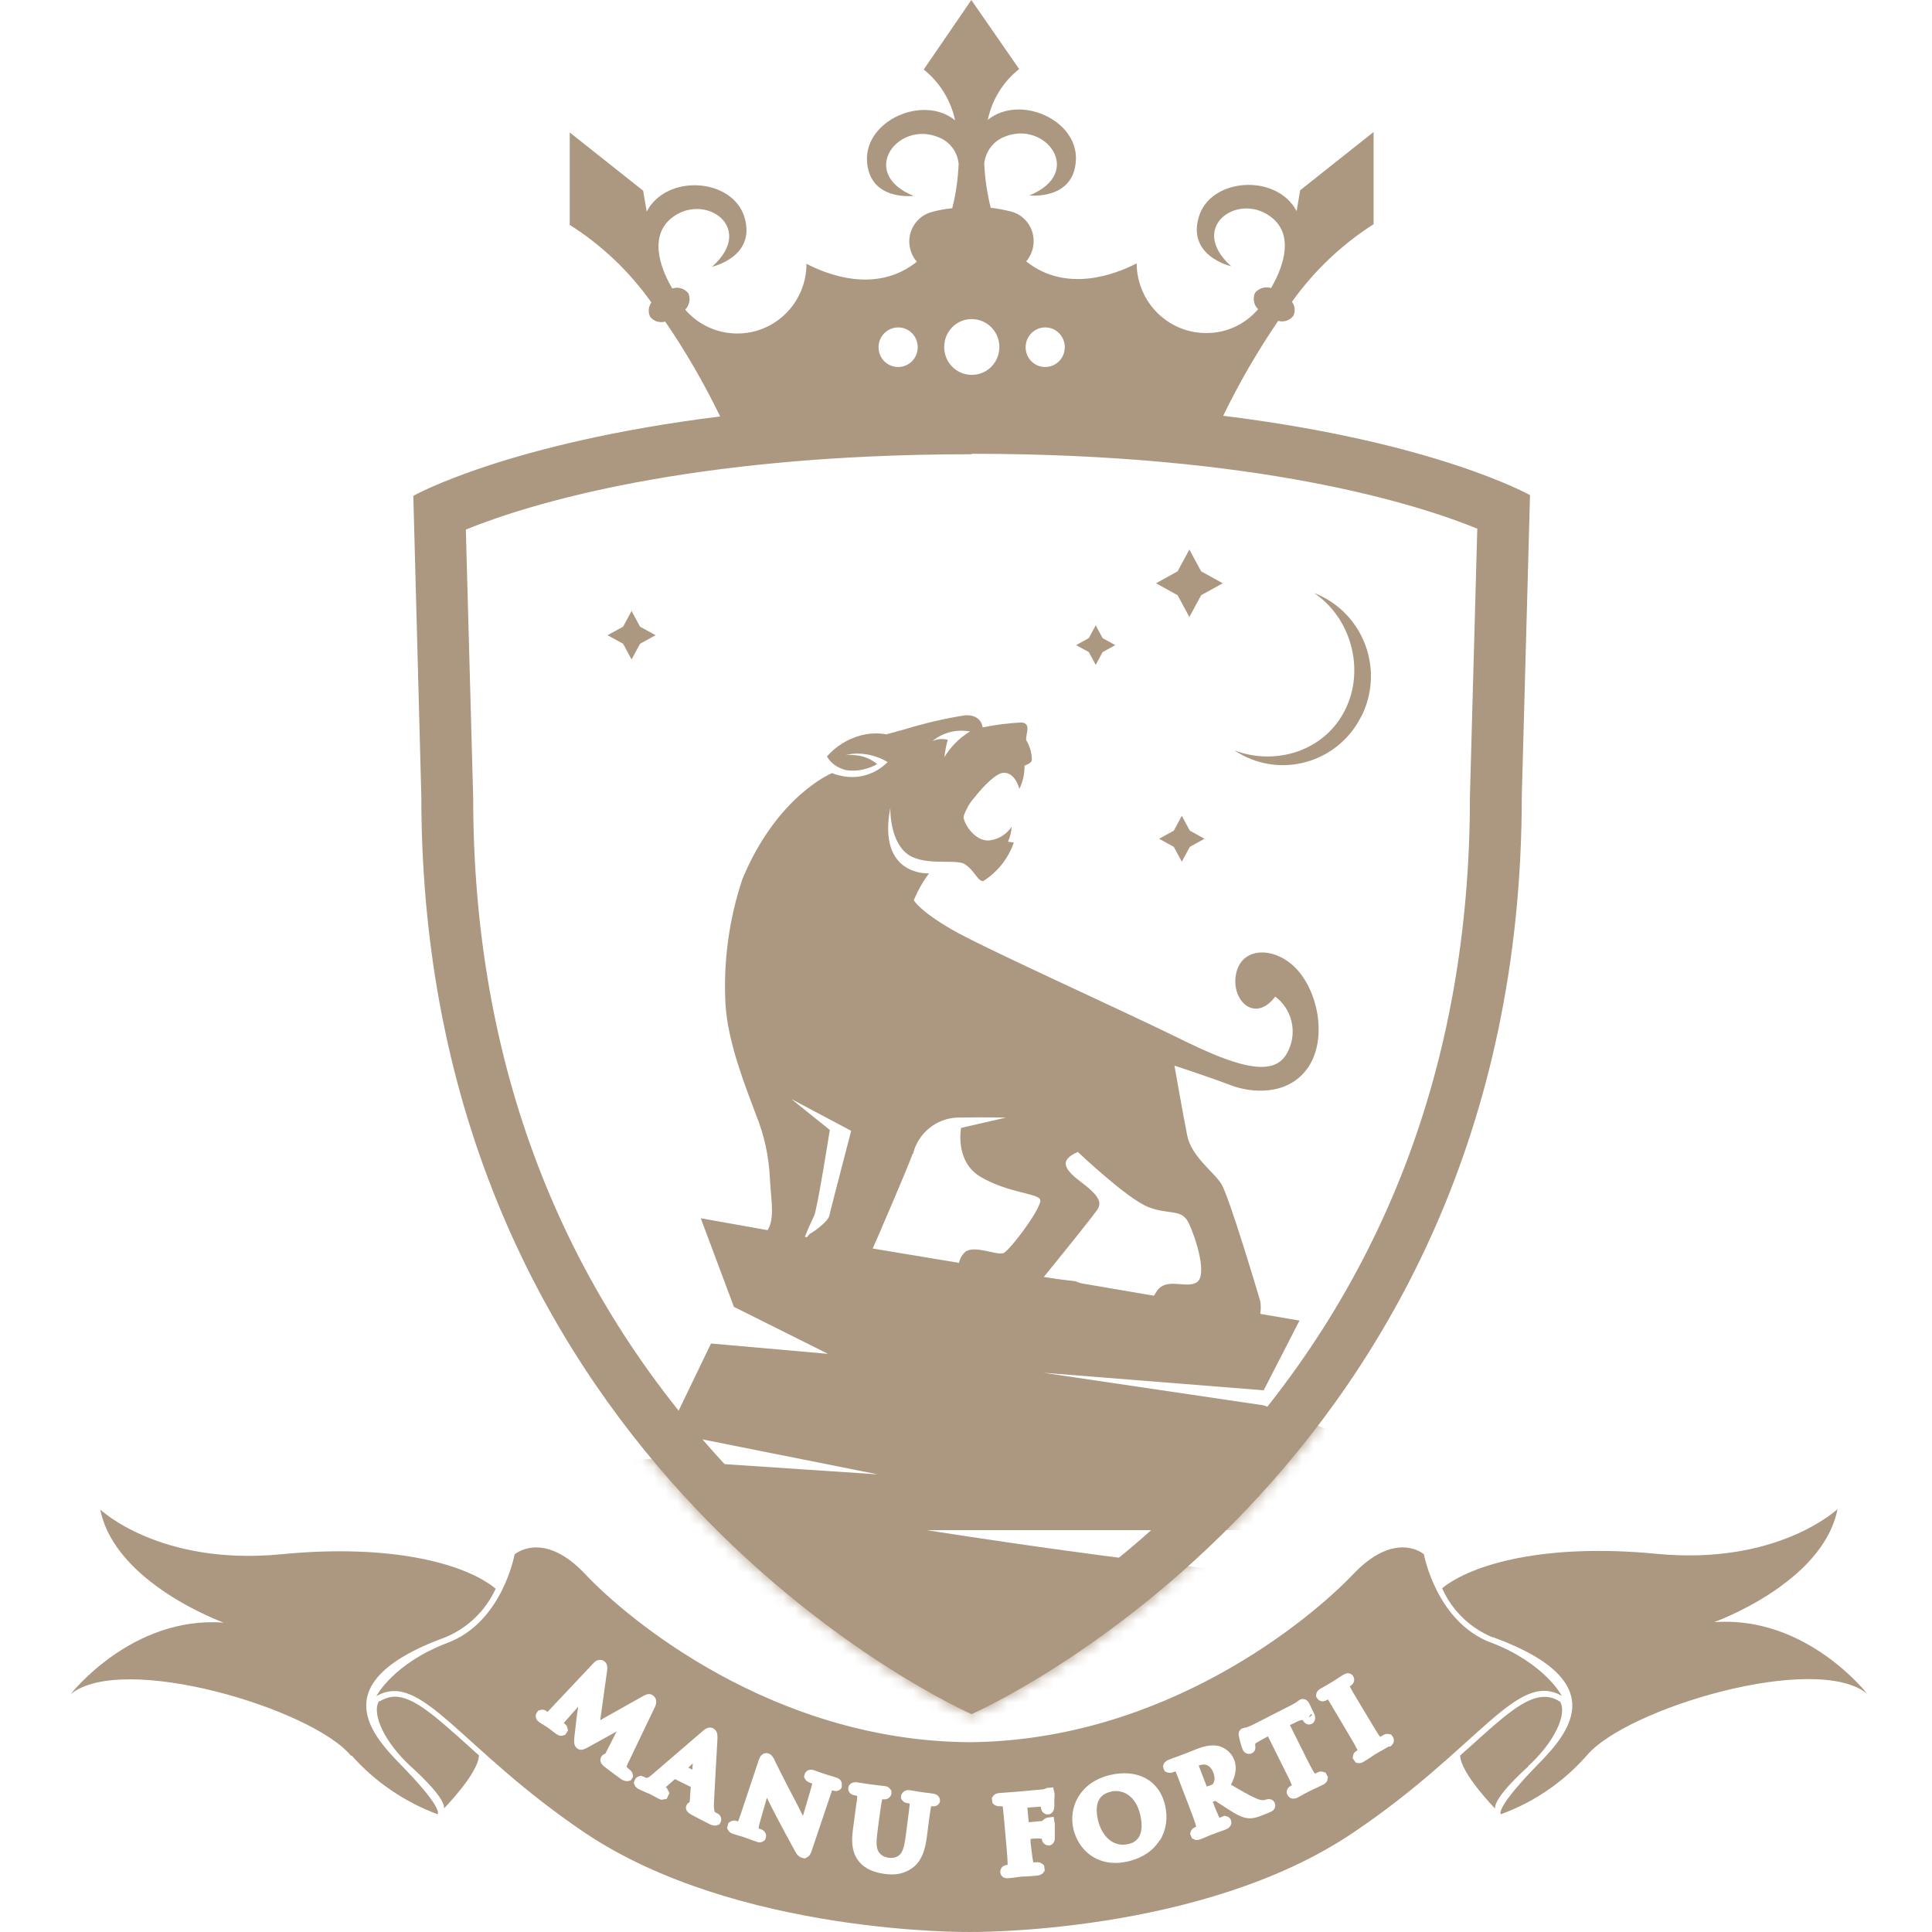 <svg width="164" height="164" viewBox="0 0 164 164" fill="none" xmlns="http://www.w3.org/2000/svg">
<path d="M32.196 144.42H32.158C31.535 145.527 32.668 147.913 34.859 149.937C34.859 149.937 37.805 152.513 37.691 153.506C37.691 153.506 40.619 150.528 40.657 149.001C40.373 148.772 40.109 148.505 39.845 148.276C36.993 145.718 35.123 144.02 33.499 144.02C33.045 144.039 32.611 144.191 32.214 144.42H32.196Z" fill="#AC9780"/>
<path d="M29.854 149.02C31.837 151.254 34.349 152.971 37.144 154.002C37.144 154.002 37.691 153.639 34.519 150.318C32.271 147.951 26.624 143.065 37.805 138.98C39.694 138.198 41.223 136.728 42.073 134.857C39.58 132.796 33.367 131.002 23.867 131.937C13.536 132.93 8.512 128.139 8.512 128.139C9.758 134.418 18.994 137.74 18.994 137.74C11.175 137.148 6 143.809 6 143.809C10.419 140.221 26.511 145.05 29.797 149.039L29.854 149.02Z" fill="#AC9780"/>
<path d="M129.708 149.935C131.917 147.912 133.069 145.526 132.427 144.438H132.39C132.012 144.171 131.559 144.037 131.105 144.037C129.462 144.037 127.592 145.736 124.759 148.294C124.495 148.523 124.212 148.771 123.947 149.019C123.985 150.527 126.912 153.524 126.912 153.524C126.799 152.512 129.745 149.935 129.745 149.935H129.708Z" fill="#AC9780"/>
<path d="M126.742 138.979C137.942 143.064 132.276 147.951 130.028 150.317C126.874 153.639 127.403 154.001 127.403 154.001C130.198 152.99 132.71 151.272 134.693 149.019C138.017 145.03 154.09 140.22 158.49 143.77C158.49 143.77 153.334 137.109 145.496 137.701C145.496 137.701 154.751 134.398 155.978 128.1C155.978 128.1 150.936 132.891 140.624 131.898C131.143 130.982 124.948 132.776 122.417 134.818C123.248 136.708 124.797 138.197 126.685 138.979H126.742Z" fill="#AC9780"/>
<path d="M35.765 67.61C35.765 125.12 82.472 145.505 82.472 145.505C82.472 145.505 129.178 125.12 129.178 67.61L129.877 42.032C129.877 42.032 121.926 37.528 103.832 35.295C105.192 32.489 106.76 29.797 108.497 27.24C108.969 27.373 109.479 27.201 109.782 26.82C109.97 26.438 109.933 25.961 109.668 25.617C111.538 23.002 113.899 20.75 116.6 19.032V11.206L110.367 16.15L110.065 17.925C108.384 14.699 102.718 15.062 101.755 18.44C100.773 21.762 104.512 22.602 104.512 22.602C100.697 19.204 105.305 16.131 108.082 18.574C109.989 20.254 108.667 23.136 107.893 24.453C107.402 24.3 106.873 24.453 106.533 24.854C106.325 25.331 106.42 25.884 106.797 26.247C105.683 27.545 104.078 28.29 102.378 28.27C99.13 28.27 96.504 25.617 96.486 22.353C94.767 23.25 90.536 24.93 87.099 22.181H87.118C88.043 21.075 87.93 19.433 86.853 18.498C86.551 18.23 86.173 18.04 85.777 17.944C85.229 17.811 84.662 17.696 84.096 17.639C83.794 16.417 83.605 15.157 83.548 13.879C83.662 12.829 84.341 11.951 85.323 11.588C88.761 10.214 92.104 14.661 87.382 16.589C87.382 16.589 91.159 17.028 91.329 13.592C91.499 10.175 86.57 7.98 83.85 10.175C84.209 8.458 85.153 6.931 86.513 5.862L82.453 0.002L78.411 5.9C79.771 6.988 80.715 8.515 81.074 10.214C78.373 8.019 73.444 10.214 73.595 13.63C73.765 17.104 77.542 16.627 77.542 16.627C72.84 14.699 76.183 10.252 79.601 11.626C80.583 11.97 81.282 12.867 81.376 13.917C81.32 15.176 81.15 16.436 80.829 17.677C80.262 17.734 79.695 17.83 79.148 17.982C77.769 18.326 76.919 19.719 77.259 21.113C77.353 21.514 77.542 21.895 77.826 22.201H77.844C74.407 24.987 70.177 23.289 68.458 22.392C68.458 25.674 65.814 28.328 62.565 28.309C60.884 28.309 59.26 27.564 58.165 26.285C58.524 25.923 58.637 25.369 58.429 24.892C58.108 24.491 57.56 24.319 57.069 24.491C56.295 23.193 54.973 20.311 56.88 18.612C59.657 16.188 64.265 19.242 60.45 22.64C60.45 22.64 64.171 21.819 63.207 18.479C62.225 15.1 56.578 14.718 54.897 17.963L54.595 16.188L48.363 11.244V19.089C51.082 20.807 53.424 23.041 55.294 25.674C55.048 26.018 54.992 26.476 55.181 26.877C55.483 27.278 55.993 27.431 56.465 27.297C58.221 29.855 59.77 32.546 61.13 35.352C43.037 37.604 35.085 42.09 35.085 42.09L35.765 67.61ZM88.723 27.793C89.648 27.793 90.385 28.538 90.385 29.473C90.385 30.408 89.648 31.153 88.723 31.153C87.798 31.153 87.061 30.408 87.061 29.473C87.061 28.557 87.798 27.793 88.723 27.793ZM82.491 27.087C83.775 27.087 84.832 28.137 84.832 29.454C84.832 30.771 83.794 31.821 82.491 31.821C81.187 31.821 80.149 30.771 80.149 29.454C80.149 28.156 81.168 27.106 82.434 27.087C82.434 27.087 82.453 27.087 82.472 27.087H82.491ZM76.239 27.793C77.165 27.793 77.901 28.538 77.901 29.473C77.901 30.408 77.165 31.153 76.239 31.153C75.314 31.153 74.577 30.408 74.577 29.473C74.577 28.557 75.314 27.812 76.22 27.793H76.239ZM82.491 38.52C106.854 38.52 120.358 42.815 125.401 44.877L124.777 67.571V67.648C124.777 90.324 117.336 109.621 102.642 125.101C96.769 131.323 89.97 136.553 82.472 140.619C74.879 136.496 67.967 131.171 62.036 124.853C47.532 109.43 40.166 90.209 40.166 67.686L39.543 44.953C44.661 42.872 58.297 38.559 82.472 38.559L82.491 38.52Z" fill="#AC9780"/>
<mask id="mask0_5139_5532" style="mask-type:luminance" maskUnits="userSpaceOnUse" x="35" y="0" width="95" height="146">
<path d="M35.765 67.608C35.765 125.118 82.471 145.503 82.471 145.503C82.471 145.503 129.177 125.118 129.177 67.608L129.876 42.031C129.876 42.031 121.925 37.526 103.832 35.293C105.192 32.487 106.759 29.796 108.497 27.238C108.969 27.371 109.479 27.2 109.781 26.818C109.97 26.436 109.932 25.959 109.668 25.615C111.537 23 113.898 20.748 116.599 19.03V11.204L110.367 16.148L110.064 17.923C108.383 14.697 102.718 15.06 101.754 18.438C100.772 21.76 104.512 22.599 104.512 22.599C100.697 19.202 105.305 16.129 108.081 18.572C109.989 20.252 108.667 23.134 107.892 24.451C107.401 24.298 106.873 24.451 106.533 24.852C106.325 25.329 106.419 25.883 106.797 26.245C105.683 27.543 104.077 28.288 102.378 28.268C99.129 28.268 96.504 25.615 96.485 22.351C94.766 23.248 90.536 24.928 87.098 22.18H87.117C88.043 21.073 87.929 19.431 86.853 18.496C86.551 18.229 86.173 18.038 85.776 17.942C85.229 17.809 84.662 17.694 84.095 17.637C83.793 16.415 83.604 15.155 83.548 13.877C83.661 12.827 84.341 11.949 85.323 11.586C88.76 10.212 92.103 14.659 87.382 16.587C87.382 16.587 91.159 17.026 91.329 13.59C91.499 10.174 86.57 7.979 83.85 10.174C84.209 8.456 85.153 6.929 86.513 5.86L82.452 0L78.411 5.898C79.77 6.986 80.715 8.513 81.074 10.212C78.373 8.017 73.443 10.212 73.594 13.628C73.764 17.102 77.542 16.625 77.542 16.625C72.839 14.697 76.182 10.25 79.6 11.624C80.582 11.968 81.281 12.865 81.376 13.915C81.319 15.175 81.149 16.434 80.828 17.675C80.261 17.732 79.695 17.828 79.147 17.98C77.768 18.324 76.919 19.717 77.258 21.111C77.353 21.512 77.542 21.893 77.825 22.199H77.844C74.407 24.985 70.176 23.287 68.457 22.39C68.457 25.673 65.813 28.326 62.565 28.307C60.884 28.307 59.26 27.562 58.164 26.283C58.523 25.921 58.636 25.367 58.429 24.89C58.108 24.489 57.56 24.317 57.069 24.489C56.294 23.191 54.972 20.309 56.88 18.61C59.656 16.186 64.265 19.24 60.45 22.638C60.45 22.638 64.17 21.817 63.207 18.477C62.225 15.098 56.578 14.716 54.897 17.961L54.595 16.186L48.362 11.242V19.087C51.082 20.805 53.424 23.038 55.294 25.673C55.048 26.016 54.991 26.474 55.18 26.875C55.482 27.276 55.992 27.429 56.465 27.295C58.221 29.853 59.77 32.544 61.129 35.35C43.036 37.602 35.085 42.088 35.085 42.088L35.765 67.608ZM88.723 27.791C89.648 27.791 90.385 28.536 90.385 29.471C90.385 30.406 89.648 31.151 88.723 31.151C87.797 31.151 87.061 30.406 87.061 29.471C87.061 28.555 87.797 27.791 88.723 27.791ZM82.49 27.085C83.774 27.085 84.832 28.135 84.832 29.452C84.832 30.769 83.793 31.819 82.49 31.819C81.187 31.819 80.148 30.769 80.148 29.452C80.148 28.154 81.168 27.104 82.433 27.085C82.433 27.085 82.452 27.085 82.471 27.085H82.49ZM76.239 27.791C77.164 27.791 77.901 28.536 77.901 29.471C77.901 30.406 77.164 31.151 76.239 31.151C75.313 31.151 74.577 30.406 74.577 29.471C74.577 28.555 75.313 27.81 76.22 27.791H76.239Z" fill="white"/>
</mask>
<g mask="url(#mask0_5139_5532)">
<path d="M106.513 112.274C107.004 112.274 107.117 110.899 106.947 110.346C106.777 109.773 104.322 101.508 103.661 100.478C103 99.447 101.111 98.149 100.771 96.355C100.413 94.561 99.695 90.457 99.695 90.457C99.695 90.457 102.83 91.487 104.511 92.136C106.192 92.766 109.214 93.053 110.932 90.762C112.632 88.472 112.009 84.578 110.271 82.497C108.553 80.398 105.569 80.207 104.964 82.497C104.36 84.788 106.475 86.964 108.25 84.597C109.459 85.494 109.988 87.059 109.61 88.51C108.911 90.972 107.023 91.526 100.809 88.491C94.596 85.437 83.528 80.493 80.771 78.89C78.013 77.287 77.579 76.428 77.579 76.428H77.56C77.635 76.256 77.749 76.008 77.881 75.721C78.164 75.168 78.485 74.633 78.863 74.137C78.863 74.137 74.444 74.423 75.577 68.564C75.577 68.564 75.482 71.121 76.861 72.362C78.24 73.603 81.035 72.877 81.866 73.335C82.13 73.507 82.376 73.717 82.565 73.965C82.924 74.404 83.169 74.843 83.471 74.786C84.68 74.022 85.587 72.877 86.059 71.522L85.568 71.446C85.738 71.045 85.851 70.625 85.87 70.186C85.473 70.778 84.85 71.198 84.151 71.312C82.867 71.598 81.809 69.957 81.79 69.327C81.979 68.735 82.281 68.182 82.697 67.724C83.471 66.731 84.548 65.643 85.152 65.605C86.172 65.51 86.531 66.96 86.531 66.96C86.833 66.349 86.984 65.681 86.965 64.994C86.965 64.994 87.589 64.784 87.589 64.517C87.589 63.964 87.438 63.41 87.173 62.933C86.871 62.647 87.721 61.368 86.682 61.329C85.587 61.387 84.491 61.52 83.415 61.749C83.415 61.749 83.339 60.642 81.923 60.719C80.204 60.986 78.504 61.387 76.823 61.902L75.218 62.341C75.218 62.341 75.18 62.341 75.18 62.322C74.463 62.207 73.726 62.246 73.027 62.437C71.932 62.742 70.95 63.353 70.194 64.212C70.345 64.479 70.553 64.708 70.799 64.899C71.101 65.128 71.46 65.281 71.818 65.376C72.725 65.51 73.65 65.319 74.463 64.861C73.877 64.383 73.178 64.116 72.423 64.097C72.215 64.078 72.007 64.078 71.799 64.078C71.799 64.078 72.026 64.04 72.404 63.983C73.424 63.906 74.463 64.154 75.35 64.689C74.274 65.777 72.706 66.216 71.233 65.815C71.044 65.777 70.855 65.719 70.666 65.643C70.647 65.643 70.647 65.624 70.629 65.624C70.629 65.624 66.001 67.495 63.036 74.576C61.884 77.993 61.393 81.619 61.582 85.227C61.771 88.529 63.357 92.423 64.169 94.618C64.887 96.374 65.284 98.245 65.359 100.134C65.454 102.1 65.945 104.085 64.66 104.925C64.453 105.059 64.245 105.192 64.056 105.345L106.532 112.255L106.513 112.274ZM82.338 62.093C81.451 62.627 80.714 63.372 80.166 64.269C80.223 63.773 80.317 63.276 80.45 62.799C80.015 62.685 79.543 62.723 79.146 62.914C80.034 62.169 81.205 61.883 82.338 62.093ZM77.503 97.939C77.938 96.183 79.486 94.923 81.281 94.866C83.377 94.828 85.398 94.866 85.398 94.866L81.583 95.744C81.583 95.744 81.016 98.626 83.282 99.924C85.549 101.241 87.947 101.279 88.287 101.795C88.609 102.31 85.719 106.166 85.171 106.376C84.642 106.586 82.716 105.669 81.942 106.261C81.583 106.586 81.375 107.044 81.375 107.54L73.801 106.624C74.519 105.001 76.956 99.352 77.465 97.958L77.503 97.939ZM67.229 93.32L72.253 95.992C72.253 95.992 70.477 102.806 70.383 103.245C70.27 103.665 69.193 104.505 68.778 104.715C68.4 105.001 68.249 105.517 68.419 105.975L67.852 105.899C67.852 105.899 68.003 105.765 68.06 105.689C68.362 104.849 68.702 104.028 69.099 103.226C69.363 102.749 70.44 95.916 70.44 95.916L67.229 93.339V93.32ZM91.328 108.762L88.571 108.437C89.855 106.853 93.085 102.883 93.236 102.539C93.424 102.1 93.424 101.604 91.895 100.44C90.384 99.313 89.798 98.512 91.498 97.786C91.498 97.786 95.615 101.699 97.428 102.444C99.26 103.169 100.299 102.558 100.904 103.818C101.508 105.078 102.509 108.227 101.602 108.838C100.696 109.449 99.015 108.361 98.184 109.621C97.391 110.842 97.485 111.148 97.485 111.148L91.29 108.762H91.328Z" fill="#AC9780"/>
<path d="M131.425 135.576L26.208 133.152L38.919 124.716L55.086 123.857L74.52 125.155L56.71 121.604L60.355 114.046L70.289 114.924L62.3 110.935L59.486 103.414L71.479 105.552L76.767 106.43L89.988 108.625L90.403 108.701L110.31 112.099L107.269 118.016L88.552 116.527L107.269 119.295L122.812 125.136V129.888H78.675C78.675 129.888 99.355 133.21 112.84 134.088C126.325 134.946 131.425 135.557 131.425 135.557V135.576Z" fill="#AC9780"/>
<path d="M58.183 132.182L101.659 134.51L111.915 148.711H58.183V132.182Z" fill="#AC9780"/>
<path d="M100.319 69.252L100.999 70.512L102.245 71.199L100.999 71.886L100.319 73.146L99.639 71.886L98.393 71.199L99.639 70.512L100.319 69.252Z" fill="#AC9780"/>
<path d="M100.961 46.648L101.66 47.946L101.962 48.5L103.794 49.511L101.962 50.523L100.961 52.375L99.96 50.523L98.128 49.511L99.96 48.5L100.961 46.648Z" fill="#AC9780"/>
<path d="M53.612 51.859L54.33 53.196L55.652 53.921L54.33 54.646L53.612 55.982L52.895 54.646L51.573 53.921L52.895 53.196L53.612 51.859Z" fill="#AC9780"/>
<path d="M93.01 53.082L93.596 54.17L94.672 54.762L93.596 55.353L93.01 56.441L92.425 55.353L91.348 54.762L92.425 54.17L93.01 53.082Z" fill="#AC9780"/>
<path d="M115.541 60.832C113.671 64.554 109.157 66.024 105.493 64.115C105.248 63.981 105.002 63.848 104.775 63.695C108.288 65.031 112.424 63.752 114.162 60.298C115.918 56.843 114.672 52.414 111.537 50.334C115.408 51.823 117.354 56.175 115.881 60.088C115.786 60.355 115.673 60.603 115.541 60.851V60.832Z" fill="#AC9780"/>
</g>
<path d="M111.141 145.771L111.387 145.58C111.387 145.58 111.33 145.523 111.293 145.504L111.123 145.714C111.123 145.714 111.123 145.733 111.123 145.752L111.141 145.771Z" fill="#AC9780"/>
<path d="M58.769 150.218L58.807 149.684L58.429 150.046L58.769 150.218Z" fill="#AC9780"/>
<path d="M95.786 152.379C95.465 152.15 95.106 152.035 94.729 152.035C94.578 152.035 94.426 152.035 94.275 152.092C93.973 152.169 93.576 152.321 93.331 152.703C93.067 153.123 93.029 153.715 93.199 154.497C93.501 155.757 94.426 156.883 95.843 156.521C96.391 156.387 97.222 155.891 96.787 154.039C96.617 153.295 96.258 152.703 95.767 152.36L95.786 152.379Z" fill="#AC9780"/>
<path d="M101.849 149.838C101.849 149.838 101.774 149.857 101.755 149.876L102.435 151.651C102.435 151.651 102.586 151.594 102.68 151.575C102.926 151.479 102.945 151.46 102.964 151.422C103.134 151.174 103.134 150.868 103.001 150.487C102.68 149.647 102.095 149.761 101.868 149.838H101.849Z" fill="#AC9780"/>
<path d="M126.553 139.434C121.907 137.659 120.868 131.932 120.868 131.932C120.868 131.932 118.469 129.833 114.862 133.631C111.255 137.43 98.903 147.775 82.264 147.889C65.625 147.775 53.273 137.449 49.685 133.631C46.096 129.814 43.679 131.951 43.679 131.951C43.679 131.951 42.659 137.697 37.994 139.453C33.367 141.209 31.95 143.977 31.95 143.977C35.784 141.781 38.976 148.367 49.628 155.563C62.508 164.228 82.264 163.999 82.264 163.999C82.264 163.999 102.038 164.266 114.9 155.543C125.552 148.367 128.762 141.762 132.577 143.957C132.577 143.957 131.161 141.19 126.534 139.415L126.553 139.434ZM53.538 151.134L53.311 151.192C53.311 151.192 53.235 151.192 53.197 151.192C53.046 151.192 52.895 151.134 52.744 151.039C52.574 150.924 51.573 150.18 51.309 149.97C50.818 149.588 50.969 149.226 51.063 149.092C51.139 148.996 51.233 148.901 51.384 148.863L52.348 146.973L50.044 148.252C49.628 148.481 49.326 148.653 49.005 148.424C48.684 148.195 48.721 147.794 48.759 147.431C48.91 146.114 48.986 145.446 49.024 145.274C49.024 145.217 49.061 145.084 49.08 144.874L47.947 146.152C47.947 146.152 47.89 146.229 47.853 146.248C47.871 146.267 47.89 146.286 47.909 146.305C48.06 146.401 48.155 146.553 48.174 146.706L48.212 146.897L47.985 147.26L47.739 147.336C47.475 147.374 47.286 147.24 47.211 147.183C47.022 147.05 46.852 146.916 46.701 146.801C46.606 146.725 46.531 146.668 46.493 146.649C46.436 146.611 46.342 146.553 46.228 146.477C46.077 146.382 45.907 146.286 45.775 146.191C45.416 145.943 45.416 145.58 45.586 145.351L45.7 145.198L45.926 145.141C46.096 145.103 46.247 145.141 46.398 145.255C46.417 145.255 46.436 145.294 46.474 145.313C46.512 145.294 46.568 145.236 46.644 145.141L50.402 141.152C50.648 140.884 51.007 140.827 51.271 140.999C51.611 141.228 51.554 141.61 51.535 141.82L50.95 146.019L54.652 143.938C55.048 143.709 55.332 143.824 55.445 143.938C55.709 144.11 55.785 144.492 55.615 144.855L53.367 149.55C53.216 149.855 53.197 149.951 53.197 149.989C53.33 150.123 53.405 150.18 53.443 150.218C53.594 150.314 53.689 150.466 53.707 150.619L53.745 150.81L53.519 151.172L53.538 151.134ZM61.168 154.685L61.073 154.856L60.846 154.952C60.846 154.952 60.733 154.971 60.677 154.971C60.507 154.971 60.337 154.895 60.148 154.799C59.883 154.665 59.317 154.379 58.675 154.036C58.165 153.749 58.184 153.444 58.278 153.234C58.335 153.119 58.429 153.024 58.542 152.967L58.637 151.688L57.296 151.02L56.578 151.65C56.578 151.65 56.54 151.688 56.503 151.707L56.597 151.764L56.824 152.203L56.597 152.699L56.144 152.776L55.936 152.699C55.804 152.642 55.653 152.547 55.502 152.47C55.351 152.394 55.218 152.318 55.105 152.26L54.954 152.203C54.765 152.127 54.482 151.993 54.199 151.86C54.142 151.821 53.934 151.726 53.858 151.497L53.802 151.306L53.896 151.077C53.953 150.943 54.066 150.848 54.217 150.791L54.406 150.733L54.897 150.924C54.897 150.924 54.992 150.943 55.332 150.657L59.638 146.954C59.789 146.821 60.148 146.515 60.526 146.706C60.903 146.897 60.903 147.279 60.903 147.489C60.903 147.756 60.828 148.787 60.771 149.932C60.714 151.096 60.639 152.394 60.601 153.081C60.582 153.673 60.677 153.807 60.677 153.807C60.752 153.864 60.809 153.902 60.884 153.921C61.224 154.093 61.281 154.436 61.168 154.685ZM71.48 151.65C71.404 151.917 71.102 152.127 70.724 151.993C70.668 151.993 70.649 151.974 70.63 151.974C70.63 151.993 70.592 152.07 70.554 152.203L68.873 157.185C68.779 157.471 68.628 157.605 68.496 157.662L68.326 157.758L68.061 157.7C67.835 157.624 67.646 157.452 67.513 157.185C67.155 156.555 66.456 155.238 65.87 154.131C65.587 153.597 65.323 153.062 65.096 152.604L64.492 154.723C64.416 154.99 64.397 155.124 64.397 155.2C64.435 155.219 64.51 155.257 64.586 155.276C64.964 155.391 65.096 155.753 65.002 156.002L64.945 156.192L64.737 156.326C64.529 156.441 64.341 156.383 64.189 156.326C63.831 156.212 63.547 156.097 63.34 156.021L63.019 155.906C62.849 155.868 62.546 155.773 62.244 155.677C62.15 155.639 61.923 155.582 61.81 155.353L61.715 155.181L61.829 154.742L62.036 154.608C62.188 154.532 62.358 154.513 62.508 154.57C62.565 154.57 62.603 154.608 62.66 154.608C62.716 154.455 62.811 154.207 62.849 154.074L64.416 149.378C64.567 148.882 64.945 148.748 65.228 148.844C65.511 148.939 65.644 149.187 65.757 149.416L65.852 149.626C66.097 150.104 66.777 151.497 67.476 152.795C67.665 153.158 67.929 153.673 68.156 154.15L68.873 151.707C68.949 151.44 68.949 151.363 68.949 151.363C68.949 151.402 68.798 151.363 68.741 151.325C68.514 151.249 68.401 151.115 68.344 151.02L68.25 150.848L68.307 150.6C68.344 150.485 68.533 150.084 69.119 150.275C69.402 150.371 69.666 150.466 69.874 150.543L70.29 150.676C70.441 150.714 70.686 150.791 70.97 150.886C71.574 151.077 71.461 151.535 71.442 151.611L71.48 151.65ZM79.809 152.852C79.771 153.119 79.525 153.387 79.129 153.329C79.091 153.329 79.053 153.329 79.034 153.329C79.034 153.329 79.034 153.329 79.034 153.348C78.996 153.597 78.94 153.845 78.789 155.066L78.675 155.944C78.543 156.956 78.26 158.063 77.316 158.655C76.749 159.017 76.182 159.113 75.71 159.113C75.502 159.113 75.295 159.094 75.125 159.075C74.728 159.017 73.652 158.865 72.972 158.082C72.405 157.433 72.235 156.593 72.386 155.41L72.669 153.291C72.745 152.814 72.764 152.661 72.764 152.47C72.726 152.432 72.651 152.413 72.537 152.394C72.141 152.337 71.971 152.031 72.008 151.764C72.008 151.669 72.122 151.249 72.707 151.287C72.991 151.325 73.312 151.382 73.557 151.421L74.275 151.516C74.539 151.554 74.879 151.592 75.087 151.611C75.162 151.611 75.408 151.65 75.559 151.86L75.672 152.012V152.26C75.616 152.528 75.389 152.776 74.974 152.738C74.936 152.738 74.898 152.738 74.879 152.738V152.776C74.823 153.024 74.785 153.253 74.615 154.494L74.464 155.658C74.313 156.822 74.501 157.128 74.709 157.357C74.936 157.586 75.2 157.662 75.446 157.7C75.635 157.719 75.993 157.739 76.296 157.509C76.654 157.242 76.768 156.67 76.881 155.887L77.013 154.837C77.183 153.616 77.202 153.368 77.221 153.119C77.183 153.081 77.108 153.062 77.032 153.062C76.843 153.043 76.692 152.967 76.598 152.833L76.485 152.68V152.432C76.485 152.432 76.617 151.917 77.183 151.955C77.523 152.012 77.92 152.07 78.109 152.108L78.373 152.146C78.6 152.165 78.978 152.222 79.223 152.26C79.828 152.356 79.79 152.833 79.79 152.89L79.809 152.852ZM89.044 156.651C88.742 156.67 88.459 156.441 88.44 156.097C88.27 156.04 87.817 156.059 87.477 156.097V156.364C87.552 156.994 87.628 157.681 87.703 158.044C87.703 158.044 87.703 158.063 87.703 158.082C87.817 158.082 87.93 158.082 88.005 158.082C88.175 158.044 88.345 158.12 88.478 158.216L88.629 158.349L88.685 158.788L88.553 158.979C88.383 159.17 88.156 159.189 88.062 159.208C87.741 159.246 87.382 159.266 87.099 159.285C86.929 159.285 86.778 159.285 86.683 159.304C86.589 159.304 86.419 159.342 86.249 159.361C86.022 159.399 85.777 159.418 85.607 159.437C85.569 159.437 85.55 159.437 85.512 159.437C84.965 159.437 84.908 158.979 84.908 158.941C84.889 158.655 85.078 158.349 85.456 158.311C85.493 158.311 85.512 158.311 85.531 158.311C85.531 158.311 85.531 158.273 85.531 158.254C85.531 157.929 85.493 157.319 85.418 156.536L85.286 155.066C85.172 153.826 85.153 153.577 85.116 153.329C85.078 153.329 84.984 153.329 84.87 153.329C84.681 153.329 84.53 153.291 84.398 153.196L84.247 153.062L84.19 152.623L84.323 152.432C84.474 152.241 84.719 152.222 84.832 152.203C85.078 152.184 85.361 152.165 85.607 152.146L86.57 152.07C87.25 152.012 88.308 151.917 88.459 151.898C88.572 151.898 88.666 151.86 88.723 151.841C88.723 151.841 88.817 151.764 88.95 151.764L89.403 151.726L89.516 152.26C89.516 152.26 89.516 152.413 89.516 152.49C89.516 152.547 89.516 152.604 89.497 152.719C89.497 152.757 89.497 152.89 89.497 153.024C89.497 153.177 89.497 153.329 89.497 153.368C89.46 153.959 89.063 154.016 88.987 154.016H88.799L88.572 153.883C88.478 153.807 88.383 153.673 88.364 153.444C88.383 153.387 88.345 153.348 88.213 153.368L87.212 153.444L87.325 154.685L88.1 154.608C88.251 154.608 88.345 154.589 88.459 154.57C88.591 154.475 88.704 154.322 88.95 154.284L89.441 154.226L89.535 154.799C89.535 154.799 89.535 154.914 89.535 155.047V155.391C89.535 155.543 89.535 155.887 89.535 155.944C89.573 156.402 89.308 156.631 89.025 156.67L89.044 156.651ZM98.45 156.192C97.902 157.09 96.995 157.7 95.843 157.987C95.428 158.082 95.05 158.139 94.691 158.139C92.708 158.139 91.48 156.765 91.122 155.276C90.687 153.463 91.613 151.306 94.219 150.676C96.561 150.123 98.412 151.115 98.903 153.253C99.148 154.303 98.997 155.353 98.468 156.212L98.45 156.192ZM107.817 153.826L107.062 154.131C106.552 154.322 106.25 154.379 105.91 154.341C105.381 154.284 104.871 153.978 104.191 153.539C103.927 153.368 103.624 153.177 103.398 153.024C103.303 152.967 103.228 152.909 103.171 152.871L102.945 152.948C103.152 153.501 103.36 153.997 103.492 154.265C103.492 154.265 103.492 154.284 103.492 154.303C103.587 154.284 103.681 154.246 103.757 154.207L103.946 154.131L104.21 154.207C104.342 154.265 104.455 154.379 104.493 154.513C104.588 154.761 104.493 155.104 104.097 155.276C103.776 155.41 103.341 155.543 103.077 155.658L102.85 155.734C102.85 155.734 102.68 155.811 102.529 155.868C102.321 155.963 102.076 156.059 101.887 156.135C101.792 156.173 101.698 156.192 101.604 156.192C101.528 156.192 101.434 156.192 101.377 156.135L101.188 156.059L101.018 155.658L101.094 155.429C101.131 155.334 101.245 155.181 101.453 155.104C101.49 155.104 101.509 155.085 101.528 155.066C101.528 155.066 101.528 155.028 101.528 155.009C101.453 154.704 101.226 154.093 100.961 153.406L100.376 151.879C99.979 150.829 99.885 150.6 99.79 150.371C99.715 150.371 99.639 150.409 99.564 150.447C99.337 150.523 99.186 150.485 99.073 150.447L98.884 150.371L98.771 150.142C98.733 150.046 98.62 149.645 99.167 149.397C99.451 149.283 99.753 149.168 99.979 149.092L100.791 148.787C101.075 148.672 101.396 148.538 101.547 148.481C102.076 148.271 102.775 148.061 103.454 148.214C103.927 148.328 104.512 148.729 104.758 149.359C105.003 149.989 104.928 150.638 104.493 151.497C105.343 151.993 106.023 152.394 106.59 152.642C107.043 152.852 107.232 152.814 107.345 152.795L107.477 152.757C107.779 152.642 108.119 152.776 108.214 153.062C108.289 153.272 108.289 153.635 107.817 153.826ZM112.69 151.096C112.652 151.211 112.558 151.363 112.35 151.478C112.048 151.631 111.746 151.764 111.5 151.879C111.33 151.955 111.198 152.031 111.104 152.07C111.028 152.108 110.896 152.184 110.745 152.26C110.537 152.375 110.291 152.509 110.121 152.604C110.008 152.661 109.895 152.68 109.781 152.68C109.555 152.68 109.385 152.547 109.29 152.375C109.158 152.127 109.215 151.783 109.574 151.592C109.611 151.592 109.63 151.573 109.649 151.554V151.516C109.536 151.192 109.196 150.543 108.913 149.97L107.628 147.393L106.93 147.775C106.627 147.947 106.552 148.004 106.552 148.023C106.552 148.118 106.552 148.176 106.552 148.195C106.627 148.596 106.382 148.767 106.269 148.825C106.023 148.939 105.683 148.901 105.494 148.538C105.4 148.348 105.173 147.489 105.173 147.412C105.041 146.954 105.362 146.744 105.438 146.725L105.702 146.649C105.702 146.649 105.796 146.649 105.872 146.611C106.08 146.534 106.363 146.401 106.59 146.286L109.687 144.702C109.895 144.587 110.046 144.511 110.121 144.435L110.367 144.263C110.367 144.263 110.858 144.053 111.141 144.606C111.179 144.683 111.255 144.855 111.349 145.045C111.443 145.236 111.538 145.427 111.576 145.523C111.783 146.076 111.406 146.305 111.368 146.324C111.255 146.382 110.877 146.515 110.594 146.038C110.594 146 110.442 145.962 110.046 146.172L109.498 146.439L110.782 149.016C111.028 149.512 111.387 150.218 111.595 150.543C111.595 150.543 111.595 150.543 111.595 150.562C111.689 150.523 111.802 150.485 111.859 150.447C112.01 150.371 112.18 150.352 112.331 150.409L112.52 150.466L112.728 150.848L112.671 151.077L112.69 151.096ZM117.884 148.252C117.6 148.424 117.298 148.596 117.053 148.729C116.902 148.825 116.769 148.882 116.694 148.939C116.618 148.977 116.505 149.073 116.354 149.168C116.146 149.302 115.92 149.455 115.75 149.55C115.636 149.626 115.504 149.665 115.391 149.665C115.353 149.665 115.296 149.665 115.259 149.665L115.07 149.607L114.824 149.245L114.862 148.997C114.881 148.882 114.956 148.729 115.164 148.615C115.183 148.615 115.221 148.577 115.24 148.577C115.051 148.176 114.73 147.622 114.371 147.031L113.578 145.694C112.973 144.683 112.86 144.492 112.728 144.263C112.728 144.263 112.69 144.263 112.614 144.32C112.256 144.53 111.935 144.377 111.802 144.148L111.708 143.977L111.746 143.747C111.802 143.538 111.972 143.404 112.123 143.328C112.256 143.251 112.482 143.118 112.69 143.003L113.105 142.755C113.2 142.698 113.389 142.583 113.578 142.45L114.031 142.163C114.465 141.896 114.749 142.106 114.862 142.278C115.013 142.526 114.994 142.869 114.654 143.098C114.616 143.098 114.598 143.137 114.579 143.156C114.73 143.461 114.881 143.709 115.466 144.683L116.222 145.943C116.618 146.591 116.939 147.164 117.147 147.431C117.242 147.393 117.355 147.336 117.43 147.279C117.582 147.183 117.752 147.164 117.903 147.202L118.092 147.24L118.243 147.45C118.394 147.699 118.337 148.061 117.978 148.271L117.884 148.252Z" fill="#AC9780"/>
</svg>
